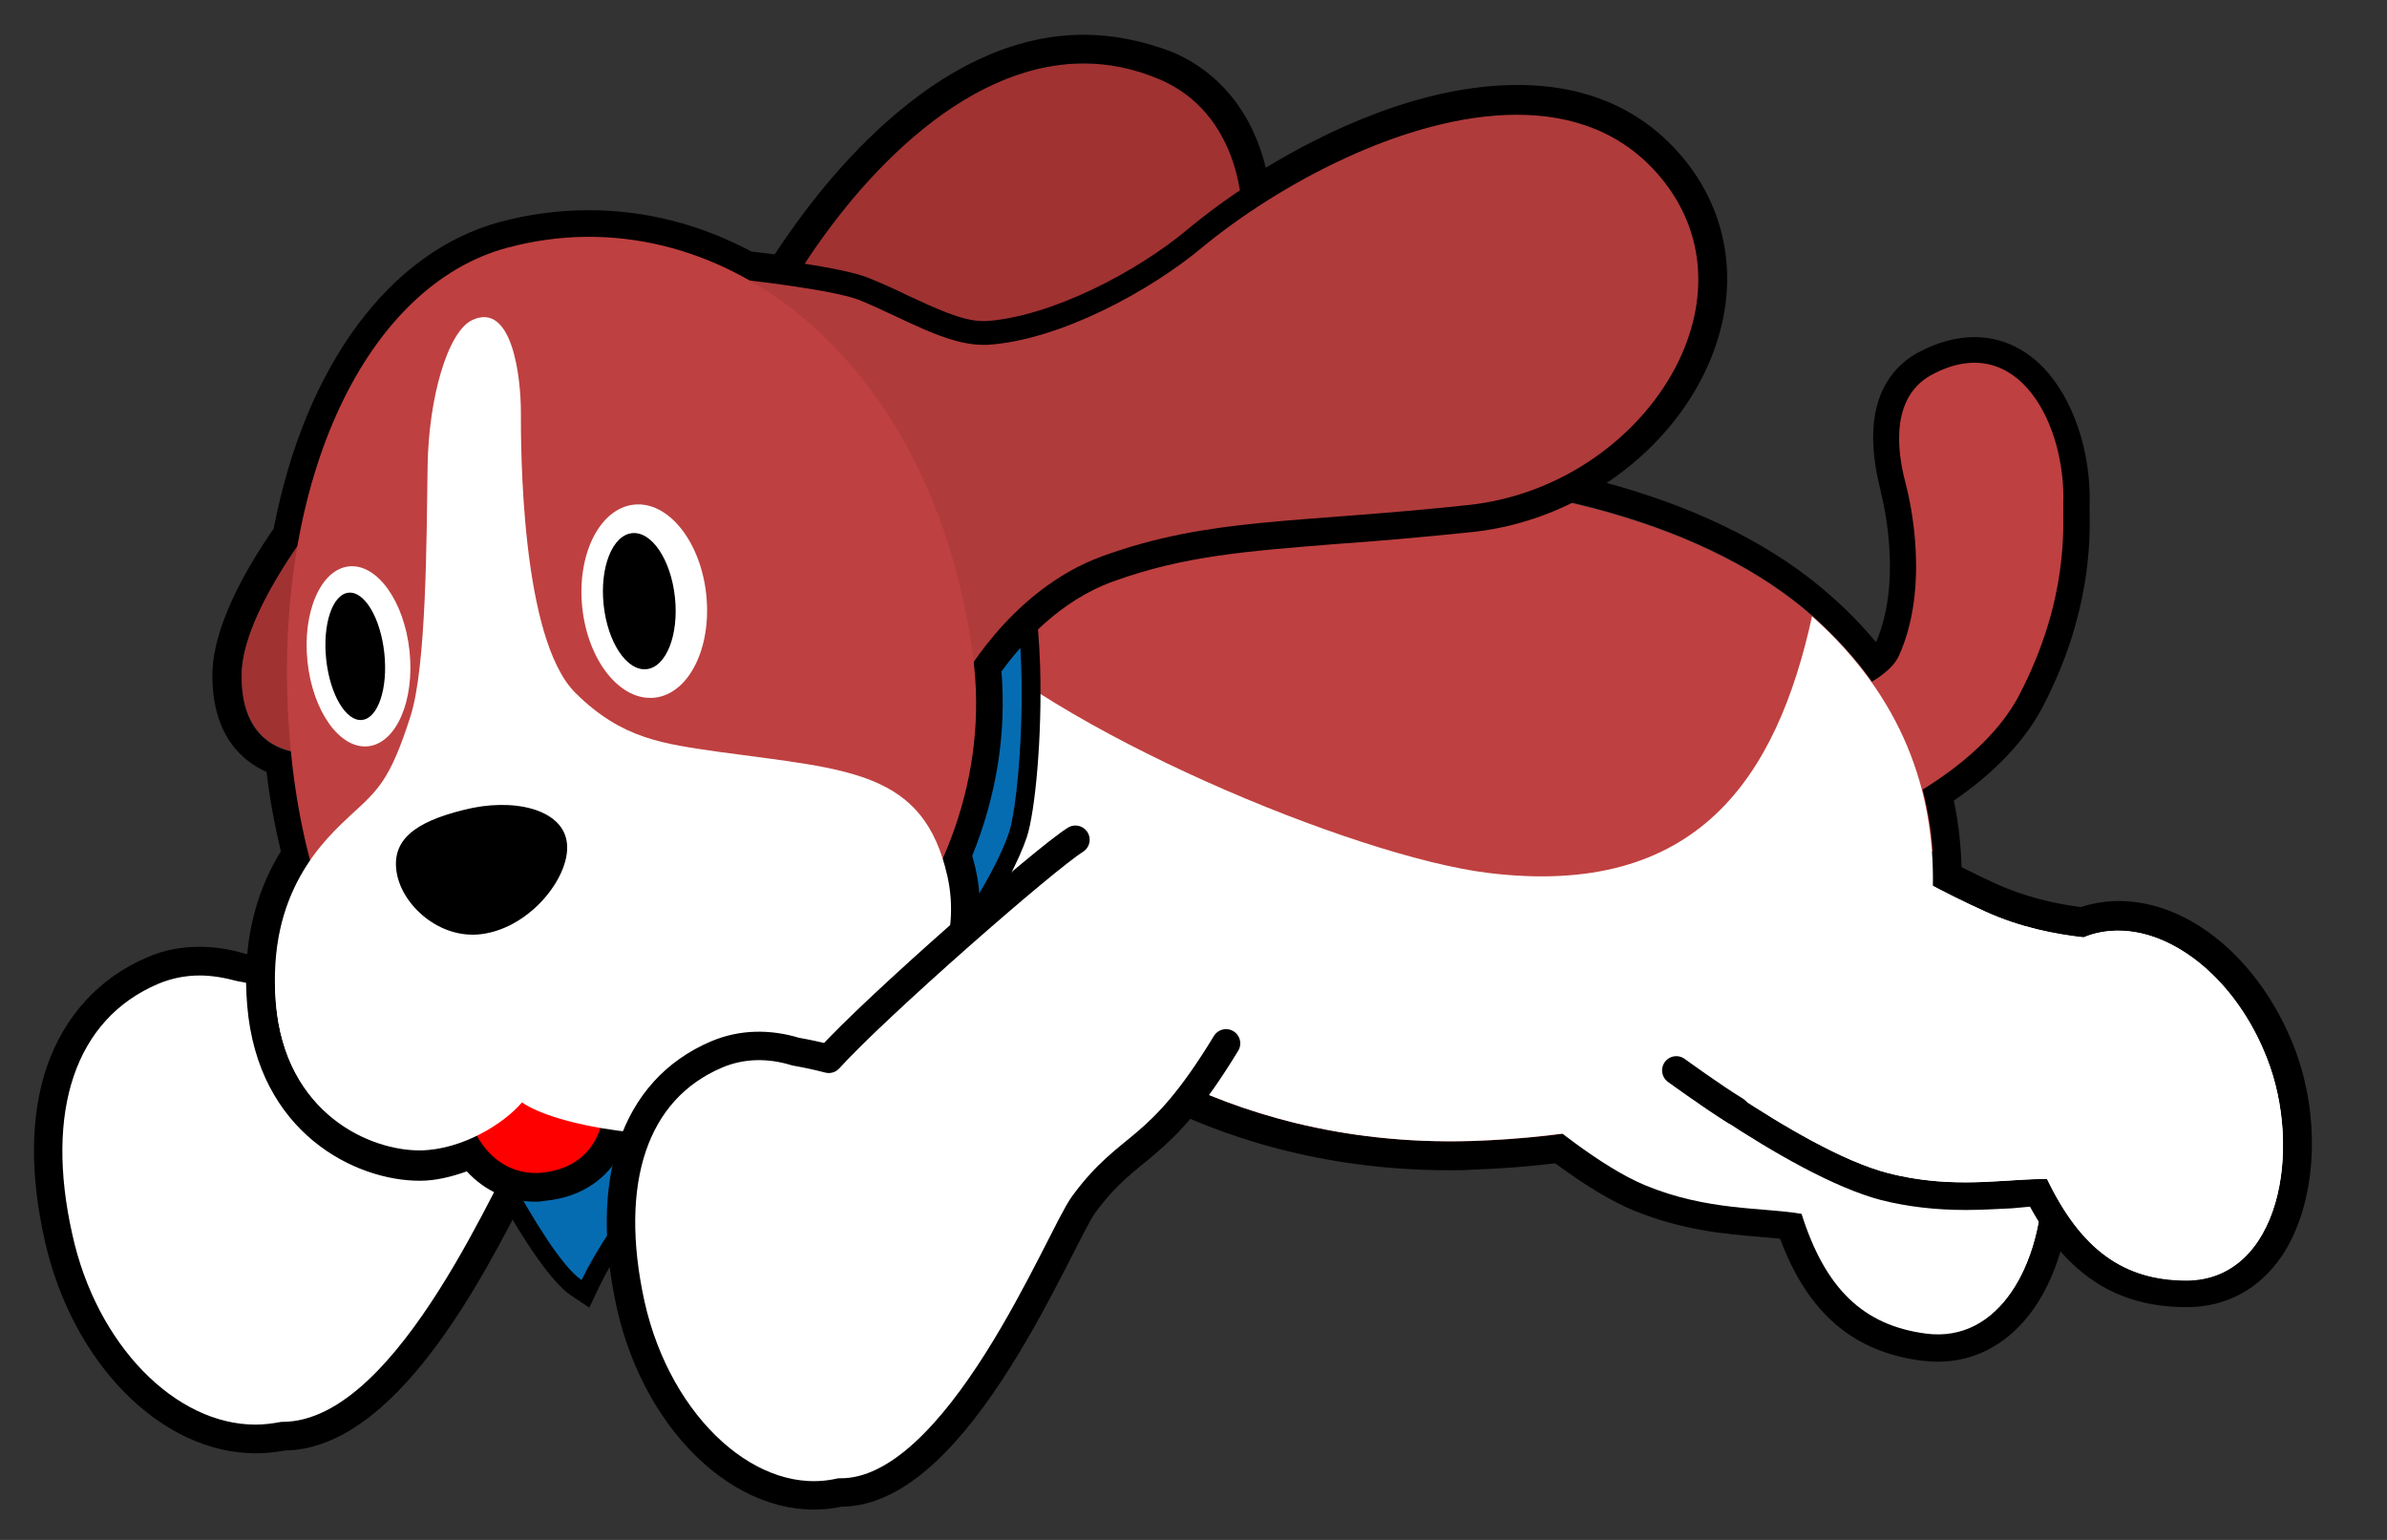 <?xml version="1.0" encoding="utf-8"?>
<!-- Generator: Adobe Illustrator 15.1.0, SVG Export Plug-In . SVG Version: 6.00 Build 0)  -->
<!DOCTYPE svg PUBLIC "-//W3C//DTD SVG 1.1//EN" "http://www.w3.org/Graphics/SVG/1.1/DTD/svg11.dtd">
<svg version="1.1" id="走る" xmlns="http://www.w3.org/2000/svg" xmlns:xlink="http://www.w3.org/1999/xlink" x="0px" y="0px"
	 width="432.6px" height="279.1px" viewBox="0 0 432.6 279.1" enable-background="new 0 0 432.6 279.1" xml:space="preserve">
<rect x="0" y="0" width="432.6" height="279.1" fill="#333333" stroke="none"/>
<g id="ボディ">
	<g id="ボディライン">
		<path d="M357.8,66.2c10.5,0,16.1,13.6,15.7,25.1c-0.1,3.6,1.2,17-8,34.6c-3.8,7.2-10.8,12.8-17.2,16.8c2.7,10.2,2.6,20.6,0.8,30.8
			c-2,10.8-34.8,31.8-82.5,33.2c-1.3,0-2.6,0.1-3.8,0.1c-45.3,0-70.1-24.5-70.1-24.5S164.4,135.8,171,112
			c6.6-23.7,44.9-25.7,69-25.7c38.3,0,70,9,88.5,25.3c4.4,3.9,8,8,11,12.2c2.3-1.4,4.3-3,5.1-4.9c5.7-12.5,2.2-28.1,1.3-31.5
			s-3.8-14.8,4.4-19.2C353.1,66.9,355.6,66.2,357.8,66.2 M357.8,61.1c-3.2,0-6.6,0.9-10,2.7c-3.6,1.9-7.9,5.9-8.3,14.2
			c-0.2,4.6,0.8,8.8,1.3,10.8l0,0.1c1,3.9,3.7,17.1-0.8,27.5c-2.5-3-5.2-5.8-8.3-8.5c-19.4-17.2-52.1-26.6-91.9-26.6
			c-12.3,0-28.2,0.5-42.3,4.1c-17.6,4.5-28.2,13-31.6,25.3c-3.1,11-0.2,27,8.6,47.5c6.3,14.8,13.4,26.4,13.7,26.9
			c0.2,0.4,0.5,0.7,0.8,1c1.1,1.1,26.9,26,73.7,26c1.3,0,2.6,0,4-0.1c21.7-0.7,43.2-5.5,60.4-13.6c15.5-7.3,25.6-16.2,27-23.9
			c1.9-10.4,1.9-20.3,0-29.4c5.7-3.9,12.2-9.6,16-16.8c8.8-16.7,8.7-30.4,8.6-35.5c0-0.5,0-1,0-1.3c0.3-9.6-3-19.3-8.4-24.9
			C366.8,63,362.5,61.1,357.8,61.1L357.8,61.1z"/>
	</g>
	<g id="右前足">
		<path fill="#FFFFFF" d="M46.3,260.7c-16,0-31-15.4-35.8-36.5c-5.3-23.9,0.9-41.5,17.1-48.4c2.7-1.1,5.5-1.7,8.5-1.7
			c2.4,0,4.9,0.4,7.4,1.1c1.4,0.3,2.9,0.6,4.5,1c9.6-10.2,38.4-35.4,44.2-39c0.8-0.5,1.9-1.5,2.9-2.6c3.2-3.1,7.5-7.4,14.4-7.4
			c5.3,0,11,2.5,17.7,7.5c0.4,0.3,0.6,0.6,0.8,1.1c0.3,0.8,8.2,20.4-4.8,41.9c-7.7,12.7-12.7,16.8-17.1,20.4c-2.8,2.3-5.5,4.5-8.8,9
			c-0.7,1-2.2,3.9-3.9,7.2c-8.2,16.1-23.4,46-42.1,46.1C49.6,260.5,47.9,260.7,46.3,260.7z"/>
		<path d="M109.5,129.7c4.1,0,9.3,1.8,16.1,7c0,0,7.9,19-4.6,39.6s-17.2,17.5-25.8,29.2c-4.3,5.9-22.7,52.2-44,52.2
			c-0.1,0-0.1,0-0.2,0c-1.6,0.3-3.1,0.5-4.7,0.5c-14.5,0-28.8-14.4-33.2-34.5c-5-22.3,0.5-39,15.6-45.4c2.4-1,4.9-1.5,7.5-1.5
			c2.2,0,4.5,0.4,6.7,1c1.7,0.3,3.6,0.7,6,1.3c8.6-9.5,39.1-36.2,44.7-39.7C97.2,136.9,101.2,129.7,109.5,129.7 M109.5,124.5
			c-8,0-13,4.9-16.2,8.2c-0.9,0.9-1.9,1.9-2.5,2.3c-5.9,3.7-32.9,27.3-43.6,38.4c-1.1-0.2-2.1-0.4-3-0.6c-2.7-0.8-5.4-1.2-8-1.2
			c-3.3,0-6.6,0.6-9.5,1.9c-8.7,3.7-15,10.6-18.2,19.8c-3,8.8-3.1,19.4-0.4,31.5c5,22.3,21.1,38.6,38.3,38.6c1.8,0,3.5-0.2,5.2-0.5
			c20.1-0.3,35.8-31,44.2-47.5c1.5-3,3.1-6.1,3.7-6.9c3.1-4.2,5.5-6.2,8.4-8.5c4.6-3.7,9.8-8,17.7-21c13.7-22.5,5.3-43.3,4.9-44.2
			c-0.3-0.8-0.9-1.6-1.6-2.1C121.6,127.1,115.3,124.5,109.5,124.5L109.5,124.5z"/>
	</g>
	<g id="右後足">
		<path fill="#FFFFFF" d="M351.3,244c-0.9,0-1.7,0.1-2.6,0c-11.9-1.6-19.4-8.3-24.1-21.9c-1.5-0.2-3.2-0.3-5-0.4
			c-6.2-0.5-14-1.1-22.4-4.6c-15.8-6.6-39.3-30.9-40.3-31.9l-2-2.1l44.5-34.1l1.6,1.7c0.1,0.1,7.7,8,22.6,17.4
			c4.5,2.9,9.8,5.1,15.7,6.7c1.3-0.3,2.6-0.4,3.9-0.4c12.4,0,24.3,12.1,28.3,28.7c2.9,11.9,0.4,25.7-5.9,33.8
			C361.8,241.6,356.9,244,351.3,244C351.3,244,351.3,244,351.3,244z"/>
		<path d="M299.2,152.4c0,0,7.7,8,23.1,17.8c5.9,3.7,12.1,5.9,17,7.1c0.1,0,0.1,0,0.2-0.1c1.2-0.3,2.5-0.4,3.8-0.4
			c11,0,22.1,11.1,25.8,26.7c4,16.6-2.7,38.1-17.8,38.1c-0.7,0-1.5-0.1-2.3-0.2c-11.3-1.5-18.2-8.2-22.5-21.7
			c-6.9-1.2-17.1-0.5-28.4-5.2c-15.5-6.4-39.4-31.4-39.4-31.4L299.2,152.4 M299.7,145.5l-3.7,2.8l-40.4,30.9l-4.6,3.5l4,4.2
			c1,1,24.8,25.8,41.1,32.5c8.8,3.6,16.8,4.3,23.2,4.8c1.2,0.1,2.3,0.2,3.3,0.3c5,13.4,13.2,20.5,25.6,22.1c1,0.1,2,0.2,3,0.2
			c6.4,0,12.1-2.9,16.4-8.3c6.9-8.7,9.5-23.3,6.4-36.1c-4.2-17.8-17.2-30.7-30.8-30.7c-1.3,0-2.6,0.1-3.9,0.4
			c-5.4-1.5-10.2-3.5-14.4-6.2c-14.7-9.4-22.1-17-22.1-17.1L299.7,145.5L299.7,145.5z"/>
	</g>
	<path id="胴" fill="#BF4040" d="M192.7,182.4c0,0,26.2,25.8,73.9,24.4c47.7-1.4,80.5-22.4,82.5-33.2c3.9-21.2,0.1-43.5-20.6-61.9
		C310,95.4,278.3,86.4,240,86.4c-24.1,0-62.3,1.9-69,25.7C164.4,135.8,192.7,182.4,192.7,182.4z"/>
	<path id="しっぽ" fill="#BF4040" stroke="#BF4040" stroke-width="0.859" d="M350.3,68.3c15.2-8.2,23.7,9,23.2,23
		c-0.1,3.6,1.2,17-8,34.6c-6.4,12.1-22.1,20-28.5,22.6c-6.4,2.6-13-18.7-13-18.7s17.4-4,20.5-10.7c5.7-12.5,2.2-28.1,1.3-31.5
		S342.1,72.7,350.3,68.3z"/>
	<g id="右足白">
		<path fill="#FFFFFF" d="M342.2,212.6c-16.2-4.2-43.4-25.5-43.4-25.5l19.2-19.5c-12.6-8.5-19.2-9.4-19.2-9.4l-40.1,25.2
			c0,0,23.9,24.9,39.4,31.4c11.3,4.7,21.4,4,28.4,5.2c4.3,13.6,11.2,20.2,22.5,21.7c13.5,1.8,21.1-12.9,21.1-27.9
			C363.2,213.7,353.5,215.5,342.2,212.6z"/>
	</g>
	<g id="左後足">
		<path fill="#FFFFFF" d="M396.2,235c-11.9,0-20.2-5.9-26.7-18.6c-1.5,0-3.2,0-5,0.1c-2.4,0.1-5.2,0.3-8.1,0.3
			c-5.4,0-10.1-0.6-14.7-1.8c-16.6-4.3-43.2-25.1-44.3-26c-0.6-0.5-0.9-1.1-1-1.9c0-0.7,0.2-1.5,0.7-2l35.7-36.3
			c0.5-0.5,1.2-0.8,1.8-0.8c0.6,0,1.1,0.2,1.6,0.5c0.1,0.1,8.8,6.8,24.8,14.1c4.9,2.2,10.4,3.7,16.4,4.4c2.1-0.8,4.3-1.2,6.6-1.2
			c11.6,0,23.6,10.1,29.3,24.7c4.8,12.2,4,27.1-1.9,35.9c-3.6,5.3-8.8,8.3-14.9,8.3H396.2z"/>
		<path d="M334.5,150.8c0,0,8.8,6.9,25.3,14.4c6.3,2.9,12.8,4.1,17.9,4.7c0.1,0,0.1-0.1,0.2-0.1c1.9-0.8,4-1.1,6-1.1
			c10.3,0,21.5,9.1,26.9,23c6.6,16.7,2.3,40.3-14.5,40.3c-0.1,0-0.1,0-0.2,0c-11.3,0-19-5.6-25.1-18.3c-0.3,0-0.6,0-1,0
			c-3.8,0-8.5,0.6-13.8,0.6c-4.3,0-9-0.4-14.1-1.7c-16.2-4.2-43.4-25.5-43.4-25.5L334.5,150.8 M334.5,145.6c-1.3,0-2.7,0.5-3.7,1.5
			l-35.7,36.3c-1,1-1.6,2.5-1.5,3.9c0.1,1.5,0.8,2.8,2,3.7c1.1,0.9,28.2,22,45.3,26.5c4.8,1.2,9.8,1.8,15.4,1.8c3,0,5.8-0.2,8.3-0.3
			c1.2-0.1,2.3-0.2,3.3-0.3c6.8,12.5,15.9,18.2,28.3,18.2h0.2c7,0,13-3.2,17.1-9.2c6.4-9.5,7.3-25.1,2.2-38.1
			c-6.2-15.7-18.9-26.3-31.7-26.3c-2.4,0-4.7,0.4-6.9,1.1c-5.5-0.7-10.6-2.1-15.1-4.1c-15.7-7.2-24.2-13.7-24.3-13.8
			C336.7,146,335.6,145.6,334.5,145.6L334.5,145.6z"/>
	</g>
	<g id="体白い部分">
		<path fill="#FFFFFF" d="M410.8,191.7c-6.6-16.7-21.3-26.5-33-21.9c-0.1,0-0.1,0.1-0.2,0.1c-5.1-0.5-11.5-1.8-17.9-4.7
			c-3.5-1.6-6.6-3.1-9.4-4.6c0.3-17.1-5.4-34.2-21.9-48.9c-6.4,29.2-20.8,51.2-58.8,46.5c-24.1-3-79.1-25.8-98.6-46.1
			c-6.6,23.7,21.7,70.3,21.7,70.3s26.2,25.8,73.9,24.4c18.4-0.6,34.6-4,47.6-8.7c8.9,5.9,19.8,12.4,28,14.5
			c11.8,3.1,21.8,0.9,28.8,1.1c6.2,12.8,13.9,18.4,25.3,18.4C413.1,232,417.4,208.4,410.8,191.7z"/>
	</g>
	
		<path fill="#FFFFFF" stroke="#000000" stroke-width="5.155" stroke-linecap="round" stroke-linejoin="round" stroke-miterlimit="10" d="
		M303.8,194c0,0,6.6,4.8,10.7,7.3"/>
</g>
<g id="顔_2_">
	<g id="バンダナ_1_">
		<path fill="#066CB2" d="M104.4,233.4c-7.2-4.8-20.2-32.1-21.7-35.2l-1.1-2.2l2.4-0.2c4.3-0.4,22.7-24.7,37.5-44.3
			c27.2-35.9,45.6-59.4,54.1-59.4c0.5,0,1,0.1,1.5,0.3c13.3,4.8,9.8,51.2,7.2,59.1c-2.7,8.2-14.4,28.3-24.8,29.7
			c-8.8,1.2-41.7,29-52.7,51.7l-0.9,1.8L104.4,233.4z"/>
		<path d="M175.8,93.7c0.3,0,0.6,0.1,0.9,0.2c11.6,4.2,8.7,49.1,6.2,56.9c-2.6,7.9-14,27.3-23.4,28.5c-9.4,1.3-42.6,29.1-54.1,52.7
			c-7-4.7-21.1-34.5-21.1-34.5C95.4,196.4,160.6,93.7,175.8,93.7 M175.8,90.3c-3.7,0-9.2,2.4-24.1,20.1c-9.6,11.3-20.6,25.9-31.3,40
			c-8.5,11.3-16.6,21.9-23.3,30.1c-9.4,11.5-12.4,13.3-13.2,13.6l-4.8,0.4l2.1,4.4c2.4,5.1,14.9,30.9,22.3,35.9l3.3,2.2l1.7-3.6
			c11.4-23.6,43.8-49.7,51.4-50.8c11.6-1.6,23.6-23,26.2-30.9c1.5-4.6,2.8-18.1,2.4-31c-0.6-17.9-4.1-27.8-10.6-30.2
			C177.2,90.4,176.5,90.3,175.8,90.3L175.8,90.3z"/>
	</g>
	<path id="右耳_1_" fill="#A03232" d="M74.1,92.6c0,0,16.5,3.3,27.5-0.4c12.4-4.3,30.1-20.5,39-36.3c13.1-23.3,40.3-54,69.7-41.6
		c24.6,10.5,17.4,55.9-10.5,70.2c-28.1,14.4-47.5,11.5-61,26.8c-12,13.6-9.2,26.7-9.2,26.7L74.1,92.6z"/>
	<g>
		<path d="M196.4,11.5c4.5,0,9.1,0.9,13.8,2.9c9.8,4.2,14.6,13.9,15,25c13.8-9.6,32.9-18.5,49.6-18.5c10.1,0,19.3,3.2,26.1,11.4
			c18.5,22.3-3.4,55.8-34.6,59.3c-31.4,3.4-47,2.2-66.6,9.3c-12.1,4.4-20.1,14.3-23.7,19.8c1.3,12.2-0.9,23.9-5.4,34.5
			c0.4,1.1,0.7,2.4,1,3.7c5,22.2-19.5,42.8-35,45.7c-4.2,0.8-8.7,1.2-13.1,1.2c-5.1,0-10.2-0.5-14.7-1.2c-1.3,4.1-4.5,7.4-10.3,8.1
			c-0.5,0.1-1,0.1-1.4,0.1c-5.2,0-8.7-3.5-10.7-7c-3.1,1.5-6.7,2.4-10.3,2.4c0,0-0.1,0-0.1,0c-9,0-24.4-6.4-26-26.5
			c-1-12.3,2.5-20.6,6.6-26.2c-1.6-6-2.7-12.4-3.4-19.2c-3.5-0.6-9.6-3.3-9.4-14.1c0.1-8.1,7.1-18.9,10.8-24.1
			c5.1-27.7,19-47.7,37.6-52.7c4.9-1.3,9.8-1.9,14.6-1.9c9.7,0,19.2,2.5,28,7.4c0,0,3.9,0.4,8.4,1.1C154.6,33,174.3,11.5,196.4,11.5
			 M196.4,6.3L196.4,6.3c-11.3,0-22.8,4.8-34,14.3c-9.6,8.1-17,17.9-22,25.5c-1.8-0.2-3.3-0.4-4.2-0.5c-9.4-5-19.3-7.5-29.5-7.5
			c-5.4,0-10.7,0.7-16,2.1c-20.1,5.4-35.4,26.1-41.1,55.6c-5.1,7.4-10.9,17.6-11.1,26.1c-0.2,11.4,5.5,16.1,9.8,18
			c0.6,5,1.5,9.8,2.6,14.4c-4.9,7.9-7,17.4-6.1,27.9C46.7,205.4,64.5,214,76,214h0.2c2.7,0,5.6-0.7,8.4-1.7
			c3.3,3.6,7.6,5.5,12.5,5.5c0.7,0,1.3-0.1,2-0.2c5.6-0.6,10.1-3.3,12.8-7.6c3.9,0.5,7.8,0.7,11.7,0.7c5,0,9.8-0.4,14.1-1.3
			c11.8-2.3,25.4-12.1,33.1-23.8c6-9.2,8.1-18.9,6-28.2c-0.2-0.8-0.4-1.5-0.6-2.3c4.4-10.9,6.2-22.1,5.3-33.4
			c3.7-5.1,10.5-12.8,20.2-16.3c12.9-4.7,24.4-5.5,40.4-6.8c7.2-0.5,15.4-1.2,25-2.2c18.9-2.1,36.2-14.7,43-31.5
			c5.2-12.8,3.4-26-5-36.2c-7.3-8.8-17.4-13.3-30.1-13.3c-17.5,0-34.9,8.5-45.6,15c-2.4-9.9-8.3-17.3-17-21
			C207.1,7.4,201.8,6.3,196.4,6.3L196.4,6.3L196.4,6.3z"/>
	</g>
	<g id="左耳_1_">
		<path fill="#B03B3B" d="M173.8,126c-0.8,0-1.5-0.2-1.9-0.9l-39.1-73.5c-0.4-0.7-0.3-1.5,0.1-2.2c0.4-0.6,1.1-0.9,1.8-0.9
			c0.1,0,0.2,0,0.2,0c1.7,0.2,16.9,1.9,21.7,3.9c2.3,1,4.6,2,6.8,3.1c5.4,2.5,10.4,4.9,14.7,4.9c0.2,0,0.5,0,0.7,0
			c12.2-0.8,28.2-9.2,37.7-17.1C231.2,31,255,18.7,274.9,18.7c11.7,0,21.1,4.1,27.8,12.2c7.7,9.3,9.3,21.4,4.6,33.1
			c-6.4,15.8-22.7,27.7-40.6,29.6c-9.6,1.1-17.7,1.7-24.9,2.2c-16.2,1.2-27.8,2.1-41.2,6.9c-16.1,5.8-24.7,22.1-24.8,22.3
			C175.4,125.7,174.6,126,173.8,126C173.8,126,173.8,126,173.8,126z"/>
		<path d="M274.9,20.8c10.1,0,19.3,3.2,26.1,11.4c18.5,22.3-3.4,55.8-34.6,59.3c-31.4,3.4-47,2.2-66.6,9.3
			c-17.1,6.2-26,23.5-26,23.5l-39.1-73.6c0,0,16.4,1.8,21.1,3.7c8,3.3,15.7,8.1,22.3,8.1c0.3,0,0.5,0,0.8,0
			c13.2-0.8,29.7-9.9,38.9-17.6C231.6,33.5,254.8,20.8,274.9,20.8 M274.9,16.5c-21.8,0-45.8,13.5-59.7,25.1
			c-9.2,7.7-24.7,15.8-36.5,16.6c-0.2,0-0.4,0-0.5,0c-3.8,0-8.6-2.3-13.8-4.7c-2.2-1.1-4.5-2.1-6.9-3.1c-4.9-2-19.4-3.7-22.2-4
			c-0.2,0-0.3,0-0.5,0c-1.4,0-2.7,0.7-3.6,1.9c-0.9,1.3-1,3-0.2,4.4l39.1,73.8c0.7,1.4,2.2,2.5,3.8,2.5c0,0,0,0,0,0
			c1.6,0,3.1-1.1,3.8-2.6c0.1-0.2,8.4-16,23.6-21.5c13-4.7,24.6-5.6,40.6-6.9c7.2-0.5,15.4-1.2,25-2.3c18.6-2,35.6-14.5,42.3-31
			c5.1-12.5,3.3-25.4-4.9-35.3C297.2,20.9,287.3,16.5,274.9,16.5L274.9,16.5z"/>
	</g>
	<path id="左耳根本_1_" fill="#A03232" d="M56.8,95c0,0-12.8,16.1-13,27.1c-0.2,11.3,6.5,13.7,9.9,14.2
		C56.9,136.6,55.1,104.4,56.8,95z"/>
	<path id="顔_1_" fill="#BF4040" stroke="#BF4040" stroke-width="0.859" d="M175.9,118.9c5.8,43.5-33.4,81.4-66.6,83.4
		c-33.2,2-54-28-56.6-71.8C50.1,86.7,66.9,52,92.1,45.3C129.4,35.3,168.6,64.4,175.9,118.9z"/>
	<g id="ベロ_1_">
		<path fill="#FF0000" d="M97,214.7c-9,0-13.9-8.1-14.5-13.9L77.2,153l29-3.2l5.3,47.8c0.8,7.7-2.8,15.9-12.8,17
			C98.2,214.7,97.6,214.7,97,214.7z"/>
		<path d="M104.3,152.2c0,0,4.3,39.1,5.1,45.7c0.7,6.6-2.2,13.6-10.9,14.6c-0.5,0.1-1,0.1-1.4,0.1c-7.8,0-11.9-7.3-12.4-11.9
			c-0.5-4.9-5.1-45.7-5.1-45.7L104.3,152.2 M108.1,147.4l-4.3,0.5l-24.8,2.7l-4.3,0.5l0.5,4.3l5.1,45.7c0.7,6.5,6.4,15.8,16.7,15.8
			c0.6,0,1.3,0,1.9-0.1c11.5-1.3,15.7-10.6,14.7-19.3l-5.1-45.7L108.1,147.4L108.1,147.4z"/>
	</g>
	<g id="右目_1_">
		<ellipse transform="matrix(0.994 -0.106 0.106 0.994 -12.251 7.561)" fill="#FFFFFF" cx="65" cy="119" rx="9.3" ry="16.4"/>
		<ellipse transform="matrix(0.994 -0.106 0.106 0.994 -12.242 7.494)" cx="64.4" cy="119" rx="5.3" ry="11.6"/>
	</g>
	<path id="顔白_1_" fill="#FFFFFF" d="M85.6,58c7.3-3.4,8.8,10.6,8.8,16.6s-0.1,41.1,9.9,51c8.5,8.4,15.9,9.2,26.2,10.7
		c23.4,3.2,36.9,3.4,41.2,22.5c5,22.2-19.5,42.8-35,45.7c-15.9,3.1-35.9-0.4-42.1-4.7c-3.3,3.9-10.9,8.6-18.4,8.7
		c-9,0.1-24.5-6.5-26.2-26.7s8.9-29.7,13.7-34.2c4.8-4.4,7-6.2,10.7-17.8c2.9-9.1,2.9-32.3,3.1-45.5C77.7,72.2,81.1,60.1,85.6,58z"
		/>
	<g id="左目_1_">
		
			<ellipse transform="matrix(0.994 -0.106 0.106 0.994 -10.892 12.99)" fill="#FFFFFF" cx="116.8" cy="109" rx="11.3" ry="17.6"/>
		<ellipse transform="matrix(0.994 -0.106 0.106 0.994 -10.898 12.897)" cx="115.9" cy="109" rx="6.5" ry="12.4"/>
	</g>
	<path id="鼻_1_" d="M102.7,152.5c1,5.9-6.3,15.6-15.4,16.8c-7.6,1-14.4-5.2-15.4-11.1c-1-5.9,3.2-9.2,12.1-11.4
		C92.9,144.5,101.8,146.6,102.7,152.5z"/>
</g>
<path id="左足_3_" fill="#FFFFFF" stroke="#000000" stroke-width="5.155" stroke-linecap="round" stroke-linejoin="round" stroke-miterlimit="10" d="
	M194.9,152.2c-5.6,3.5-36.1,30.2-44.7,39.7c-2.3-0.6-4.3-1-6-1.3c-4.9-1.5-9.8-1.4-14.3,0.5c-15.1,6.4-20.5,23.1-15.6,45.4
	c5,22.3,22,37.6,37.9,34c21.5,0.3,39.9-46.4,44.2-52.2c8.6-11.7,13.3-8.6,25.8-29.2"/>
</svg>
